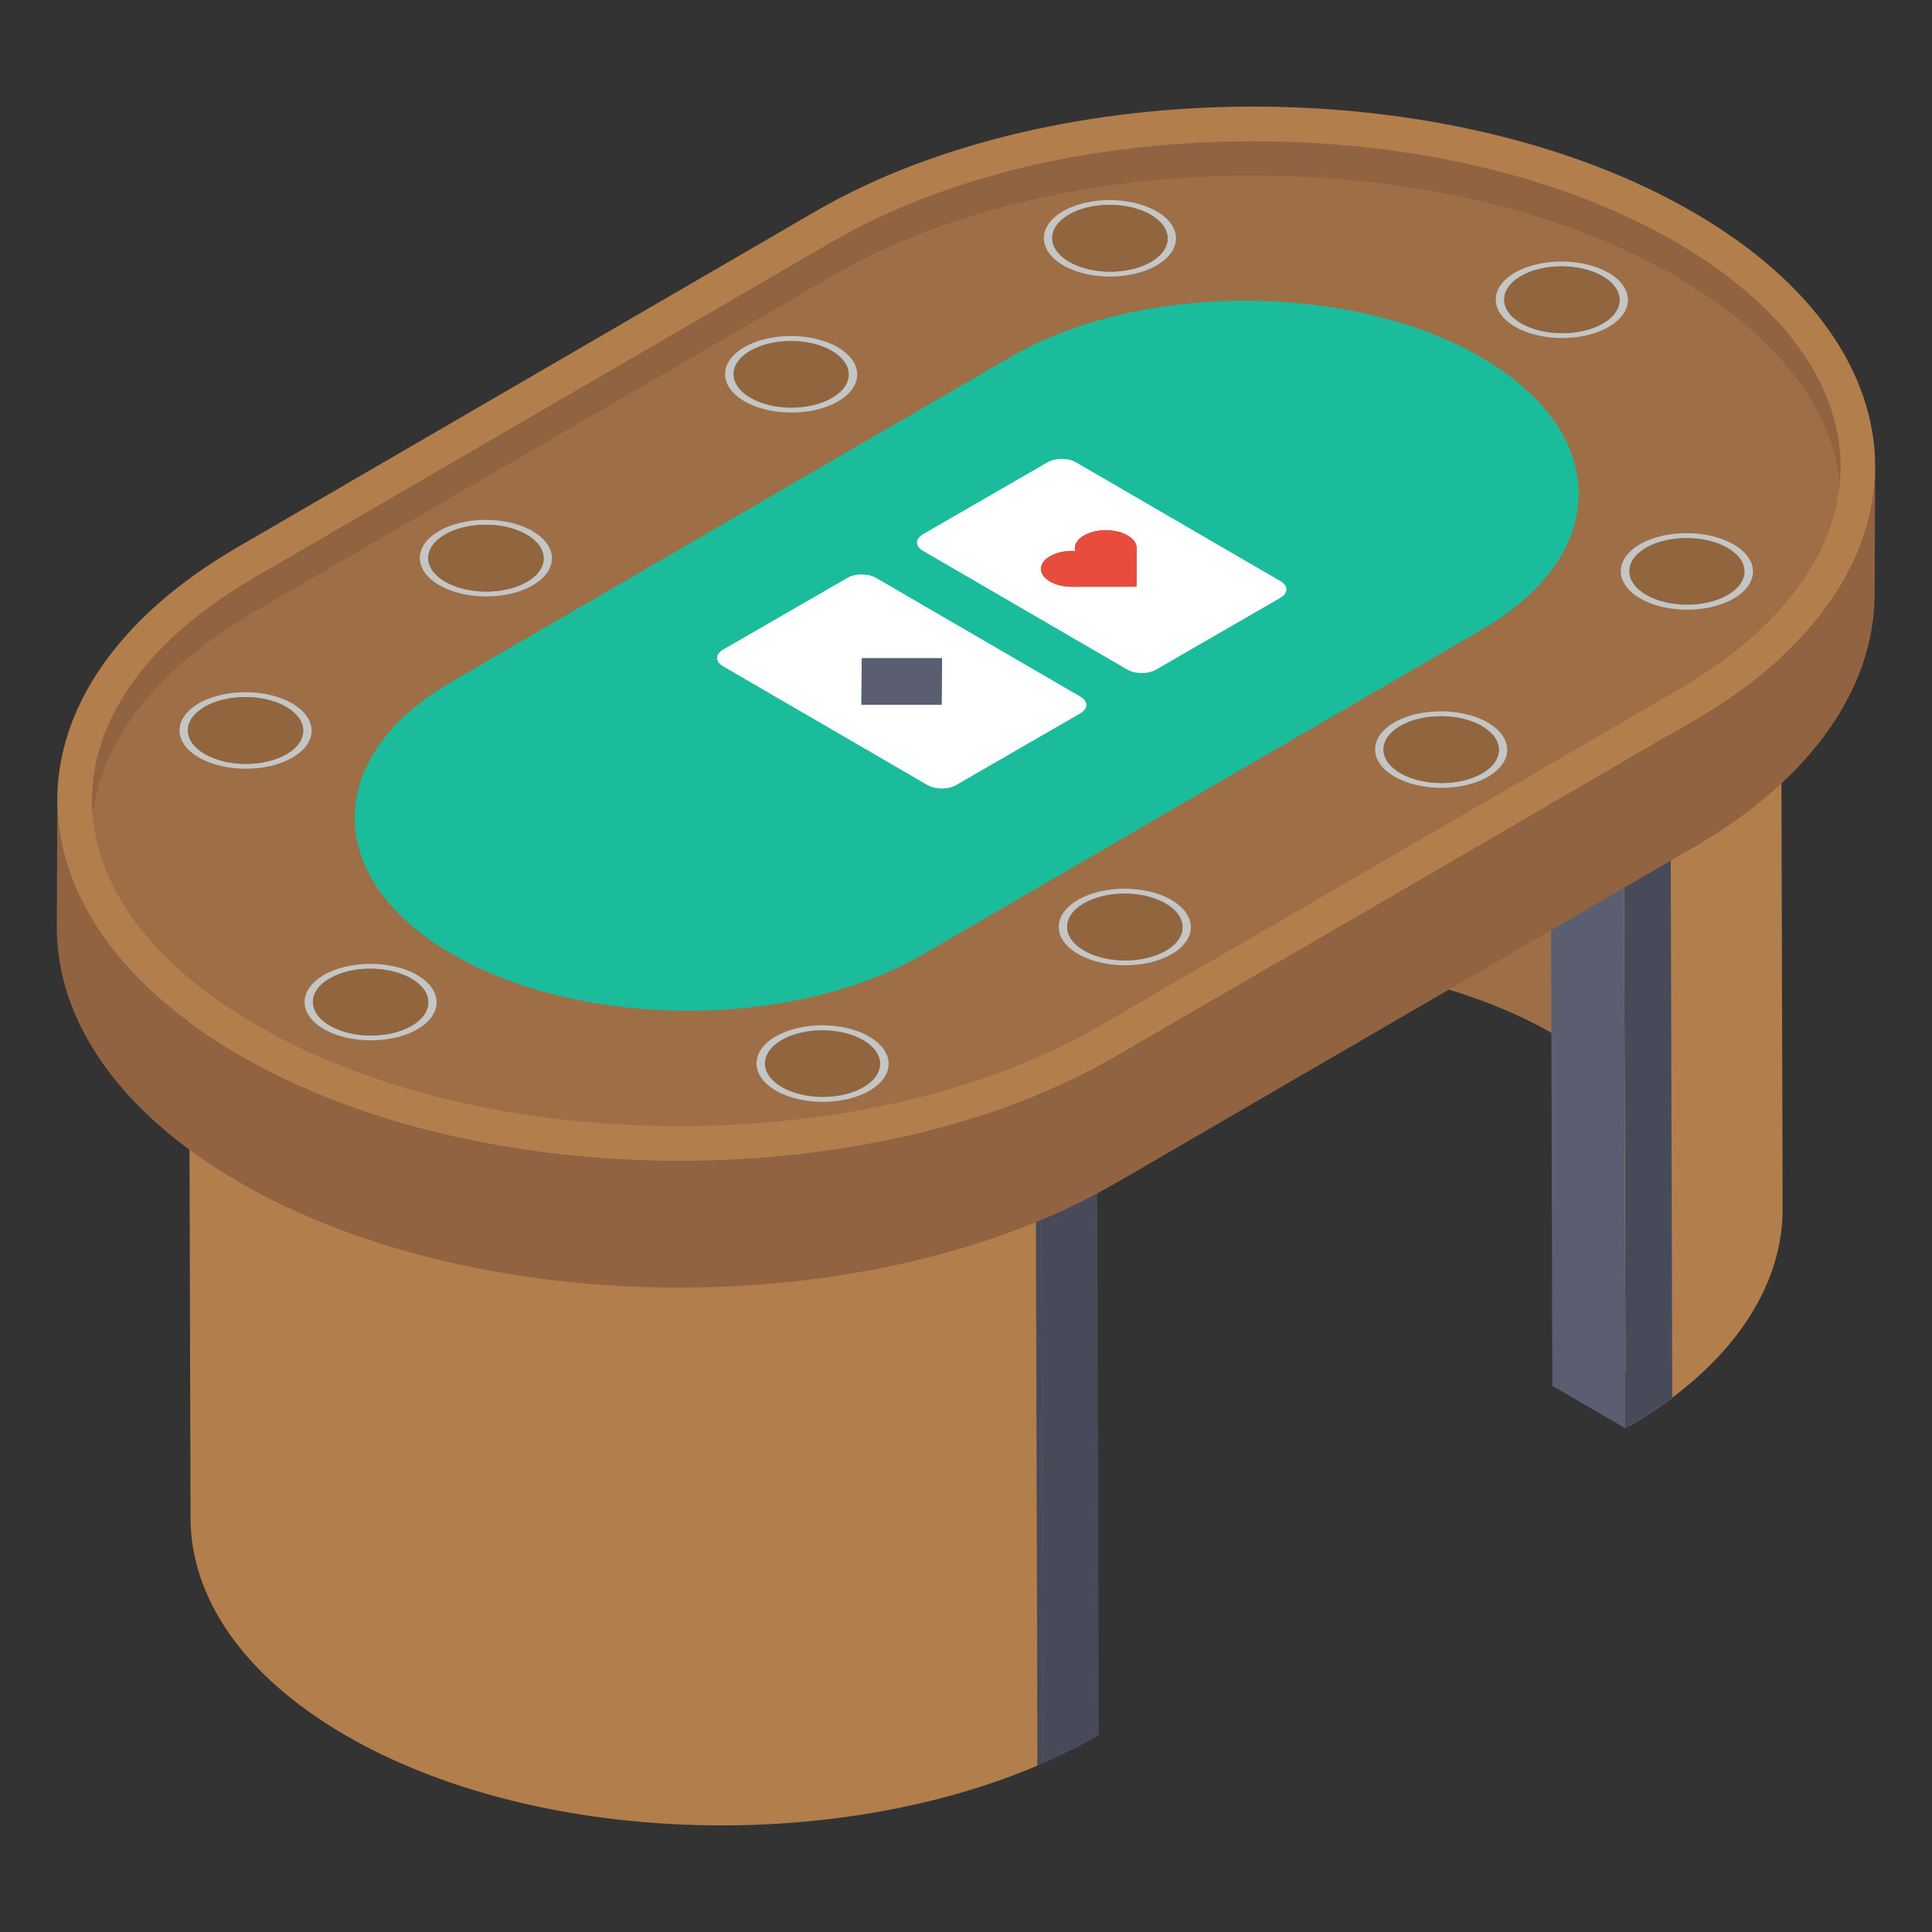 <?xml version="1.0" encoding="UTF-8"?> <svg xmlns="http://www.w3.org/2000/svg" id="Layer_1" height="512" viewBox="0 0 51 51" width="512"><rect x="0" y="0" width="51" height="51" fill="#333333" stroke="none"/><g><g><g><g><g><path d="m24.441 6.847.053 18.625 1.949 1.132-.053-18.625z" fill="#f1c40f"></path></g><g><path d="m23.029 7.558.053 18.625 1.93 1.122-.053-18.625z" fill="#9e6e46"></path></g><g><path d="m23.211 7.455.053 18.625c.393-.218.806-.421 1.23-.608l-.053-18.625c-.424.187-.837.39-1.23.608z" fill="#f1c40f"></path></g><g><path d="m24.96 8.68.053 18.625c.03-.017.06-.034.09-.051.423-.239.874-.453 1.341-.648l-.053-18.625c-.468.195-.918.409-1.341.648-.03.017-.06.034-.09.051z" fill="#9e6e46"></path></g><g><path d="m44.315 31.914-.053-18.625c-.005-1.669-1.099-3.335-3.285-4.605-3.956-2.299-10.157-2.534-14.588-.704l.053 18.625c4.431-1.83 10.633-1.595 14.588.704 2.186 1.27 3.28 2.936 3.285 4.605z" fill="#9e6e46"></path></g><g><path d="m42.139 17.133.053 18.625 1.952 1.134-.053-18.625z" fill="#f1c40f"></path></g><g><path d="m43.01 37.65c2.703-1.591 4.053-3.669 4.047-5.744l-.053-18.625c.006 2.075-1.344 4.152-4.047 5.744.016 5.588.037 13.038.053 18.625z" fill="#b27e4b"></path></g><g><path d="m42.139 17.133 1.952 1.134c-.349.261-.725.517-1.134.758 5.405-3.181 5.398-8.308-.033-11.464-5.41-3.144-14.197-3.178-19.712-.105.393-.218.806-.421 1.23-.608l1.949 1.132c4.431-1.83 10.633-1.595 14.588.704 3.953 2.297 4.336 5.889 1.161 8.449z" fill="#f1c40f"></path></g><g><path d="m23.029 7.558 1.93 1.122c.03-.017.06-.034.09-.051.423-.239.874-.453 1.341-.648l-1.951-1.134c-.424.187-.837.39-1.23.608-.007.004-.013.007-.02.011-.019.011-.038.021-.056.032-.035.02-.07.04-.105.06z" fill="#9e6e46"></path></g><g><path d="m40.925 17.958.053 18.625 1.933 1.124-.053-18.625z" fill="#5b5e71"></path></g><g><path d="m42.139 17.133c-.29.232-.605.455-.95.668-.01.006-.02.013-.031.019-.017.01-.034.02-.05.031-.018.011-.036.022-.054.033-.011.007-.023.013-.034.02-.031.018-.063.037-.094.055l1.933 1.124c.033-.019.066-.038.098-.057.408-.241.785-.497 1.134-.758z" fill="#9e6e46"></path></g><g><path d="m42.859 19.082.053 18.625c.033-.019.066-.038.098-.057.408-.241.785-.497 1.134-.758l-.053-18.625c-.349.261-.725.517-1.134.758-.033.019-.065.038-.098.057z" fill="#474b59"></path></g></g><g><g><path d="m7.891 16.47.053 18.625 1.949 1.132-.053-18.625z" fill="#9e6e46"></path></g><g><path d="m8.047 35.019c.295-.218.612-.431.951-.634l-.053-18.625c-.339.203-.656.416-.951.634.018 6.209.035 12.417.053 18.625z" fill="#f1c40f"></path></g><g><path d="m8.047 35.019c-.018-6.209-.035-12.417-.053-18.625-.034.025-.069.051-.102.077l.053 18.625c.034-.026.068-.051.102-.077z" fill="#f1c40f"></path></g><g><path d="m9.84 17.603.053 18.625c.34-.269.711-.529 1.124-.774.03-.017.059-.035.089-.052l-.053-18.625c-.03.017-.06.035-.089.052-.413.244-.784.505-1.124.774z" fill="#9e6e46"></path></g><g><path d="m7.718 21.445.053 18.625c-.004-1.349.704-2.699 2.122-3.843l-.053-18.625c-1.418 1.144-2.125 2.494-2.122 3.843z" fill="#f1c40f"></path></g><g><path d="m25.587 26.754.053 18.625 1.954 1.135-.053-18.625z" fill="#9e6e46"></path></g><g><path d="m27.541 27.889.053 18.625c.451-.201.894-.418 1.312-.654.033-.019.066-.038.099-.057l-.053-18.625c-.033.019-.066.038-.099.057-.418.236-.861.453-1.312.654z" fill="#474b59"></path></g><g><path d="m27.532 46.545c.477-.208.936-.437 1.374-.685l-.053-18.625c-.438.248-.897.476-1.374.685.018 6.209.035 12.417.053 18.625z" fill="#474b59"></path></g><g><path d="m9.114 45.804c4.956 2.88 12.759 3.149 18.273.804-.018-6.209-.035-12.417-.053-18.625-5.514 2.345-13.317 2.076-18.273-.804-2.718-1.579-4.078-3.65-4.084-5.723l.053 18.625c.006 2.073 1.366 4.144 4.084 5.723z" fill="#b27e4b"></path></g><g><path d="m8.945 15.76c-5.324 3.185-5.294 8.275.116 11.419 5.431 3.156 14.282 3.177 19.792.057-.418.236-.861.453-1.312.654l-1.952-1.134c-4.43 1.83-10.629 1.597-14.582-.7-3.956-2.299-4.341-5.892-1.167-8.452l-1.949-1.132c.323-.245.675-.483 1.053-.71z" fill="#f1c40f"></path></g><g><path d="m9.123 15.655c-.035.02-.07.04-.104.061-.018.011-.037.022-.055.033-.006.004-.013.008-.019.012-.378.227-.73.465-1.053.71l1.949 1.132c.34-.269.711-.529 1.124-.774.03-.017.059-.035.089-.052z" fill="#9e6e46"></path></g><g><path d="m25.587 26.754 1.954 1.135c.451-.201.894-.418 1.312-.654.033-.019.067-.038.099-.057l-1.933-1.124c-.032.018-.064.036-.096.054-.012.007-.023.013-.035.019-.019.011-.038.021-.057.032-.018.01-.035.019-.053.029-.011.006-.022.012-.033.018-.369.199-.755.381-1.159.547z" fill="#9e6e46"></path></g><g><path d="m27.387 46.608c.049-.021.097-.041.145-.063-.018-6.209-.035-12.417-.053-18.625-.048.021-.097.042-.145.063.018 6.209.035 12.417.053 18.625z" fill="#474b59"></path></g></g></g><g><path d="m49.5 12.34-.014 3.35c-.009 2.413-1.59 4.826-4.752 6.663l-15.249 8.861c-6.366 3.701-16.752 3.701-23.159 0-3.222-1.86-4.835-4.309-4.826-6.754l.014-3.328c0 2.436 1.613 4.876 4.826 6.731 6.407 3.701 16.794 3.701 23.159 0l15.249-8.861c3.162-1.837 4.743-4.245 4.752-6.663z" fill="#916340"></path></g><g><path d="m44.674 5.587c6.407 3.699 6.438 9.718.075 13.415l-15.25 8.862c-6.365 3.699-16.753 3.699-23.16 0-6.404-3.697-6.441-9.716-.076-13.415l15.25-8.862c6.362-3.697 16.756-3.698 23.16-0z" fill="#b27e4b"></path><g><path d="m6.723 16.154 15.25-8.862c2.94-1.708 6.884-2.649 11.106-2.649 4.222 0 8.178.941 11.139 2.65 2.621 1.513 4.146 3.447 4.345 5.488.015-.153.024-.307.024-.461-.003-2.206-1.555-4.316-4.369-5.941-2.96-1.709-6.917-2.65-11.139-2.65-4.222 0-8.166.941-11.106 2.649l-15.25 8.862c-2.773 1.612-4.299 3.705-4.296 5.893 0.0.151.009.302.024.453.196-2.019 1.694-3.933 4.272-5.431z" fill="#916340"></path><path d="m6.796 27.073c2.962 1.71 6.917 2.652 11.139 2.652 4.22 0 8.164-.941 11.106-2.651l15.25-8.862c2.578-1.498 4.076-3.412 4.272-5.432-.2-2.041-1.724-3.975-4.345-5.488-2.96-1.709-6.917-2.65-11.139-2.65-4.222 0-8.166.941-11.106 2.649l-15.25 8.862c-2.578 1.498-4.076 3.412-4.272 5.431.2 2.041 1.724 3.975 4.345 5.489z" fill="#9e6e46"></path></g></g><g><g><path d="m11.01 25.738c.684.395.687 1.037.011 1.43-.676.393-1.786.393-2.469-.002-.681-.393-.682-1.034-.005-1.427.676-.393 1.783-.395 2.464-.002zm-2.301 1.337c.599.346 1.565.347 2.157.003.592-.344.586-.904-.013-1.249-.593-.343-1.559-.344-2.151 0-.592.344-.586.904.007 1.246" fill="#c4c6c6"></path></g><g><path d="m39.087 9.424c3.432 1.982 3.451 5.208.04 7.19l-14.766 8.581c-3.41 1.982-8.98 1.982-12.412 0s-3.451-5.208-.04-7.19l14.766-8.581c3.41-1.982 8.98-1.982 12.412-0z" fill="#1abc9c"></path></g><g><path d="m10.853 25.829c.599.346.605.905.013 1.249-.592.344-1.558.343-2.157-.003-.593-.343-.599-.902-.007-1.246s1.558-.343 2.151-0z" fill="#91663e"></path></g><g><path d="m22.784 27.453c.596.344.602.904.01 1.248s-1.558.343-2.154-.002c-.596-.344-.599-.902-.007-1.246.592-.344 1.555-.344 2.151-0z" fill="#91663e"></path></g><g><path d="m22.941 27.362c.684.395.69 1.036.011 1.43-.676.393-1.786.393-2.469-.002-.681-.393-.684-1.036-.008-1.429.679-.395 1.786-.393 2.467 0zm-2.301 1.337c.596.344 1.562.346 2.154.002.592-.344.586-.904-.01-1.248-.596-.344-1.559-.344-2.151 0-.592.344-.589.902.007 1.246" fill="#c4c6c6"></path></g><g><path d="m30.92 23.756c.684.395.687 1.037.011 1.43-.679.395-1.786.393-2.469-.002-.681-.393-.687-1.034-.008-1.429.676-.393 1.786-.393 2.467-0zm-2.301 1.337c.599.346 1.565.347 2.157.003s.586-.904-.013-1.249c-.596-.344-1.559-.344-2.151 0s-.589.902.007 1.246" fill="#c4c6c6"></path></g><g><path d="m30.763 23.847c.599.346.605.905.013 1.249-.592.344-1.558.343-2.157-.003-.596-.344-.599-.902-.007-1.246.592-.344 1.555-.344 2.151-0z" fill="#91663e"></path></g><g><path d="m39.271 19.073c.684.395.687 1.037.011 1.43s-1.786.393-2.469-.002c-.681-.393-.684-1.036-.008-1.429.676-.393 1.786-.393 2.467-0zm-2.301 1.337c.599.346 1.565.347 2.157.003.592-.344.586-.904-.013-1.249-.596-.344-1.559-.344-2.151 0-.592.344-.589.902.007 1.246" fill="#c4c6c6"></path></g><g><path d="m39.114 19.165c.599.346.605.905.013 1.249-.592.344-1.558.343-2.157-.003-.596-.344-.599-.902-.007-1.246s1.555-.344 2.151-0z" fill="#91663e"></path></g><g><path d="m14.055 14.019c.684.395.687 1.037.011 1.43-.679.395-1.786.393-2.469-.002-.681-.393-.687-1.034-.008-1.429.676-.393 1.786-.393 2.467-0zm-2.301 1.337c.599.346 1.565.347 2.157.003s.586-.904-.013-1.249c-.596-.344-1.559-.344-2.151 0-.592.344-.589.902.007 1.246" fill="#c4c6c6"></path></g><g><path d="m13.898 14.11c.599.346.605.905.013 1.249s-1.558.343-2.157-.003c-.596-.344-.599-.902-.007-1.246s1.555-.344 2.151-0z" fill="#91663e"></path></g><g><path d="m21.955 9.258c.599.346.602.904.01 1.248-.592.344-1.555.344-2.154-.002-.596-.344-.599-.902-.007-1.246.592-.344 1.555-.344 2.151 0z" fill="#91663e"></path></g><g><path d="m22.112 9.166c.684.395.687 1.037.011 1.43s-1.786.393-2.469-.002c-.681-.393-.684-1.036-.008-1.429s1.786-.393 2.467-0zm-2.301 1.337c.599.346 1.562.346 2.154.002.592-.344.589-.902-.01-1.248-.596-.344-1.559-.344-2.151 0-.592.344-.589.902.007 1.246" fill="#c4c6c6"></path></g><g><path d="m7.709 18.568c.684.395.69 1.036.011 1.43-.676.393-1.786.393-2.469-.002-.681-.393-.682-1.034-.005-1.427.679-.395 1.783-.395 2.464-.002zm-2.301 1.337c.599.346 1.565.347 2.157.003.592-.344.586-.904-.013-1.249-.593-.343-1.559-.344-2.151 0-.592.344-.586.904.007 1.246" fill="#c4c6c6"></path></g><g><path d="m7.551 18.659c.599.346.605.905.013 1.249s-1.558.343-2.157-.003c-.593-.343-.599-.902-.007-1.246s1.558-.343 2.151-0z" fill="#91663e"></path></g><g><path d="m42.459 7.199c.684.395.684 1.036.008 1.429-.676.393-1.783.395-2.467 0-.684-.395-.687-1.037-.011-1.43s1.786-.393 2.469.002zm-2.301 1.337c.596.344 1.562.346 2.154.002.592-.344.586-.904-.01-1.248-.596-.344-1.562-.346-2.154-.002-.592.344-.586.904.01 1.248" fill="#c4c6c6"></path></g><g><path d="m42.302 7.291c.596.344.602.904.01 1.248-.592.344-1.558.343-2.154-.002-.596-.344-.602-.904-.01-1.248.592-.344 1.558-.343 2.154.002z" fill="#91663e"></path></g><g><path d="m30.531 5.577c.681.393.682 1.034.005 1.427-.679.395-1.783.395-2.464.002-.684-.395-.69-1.036-.011-1.43.676-.393 1.786-.393 2.469.002zm-2.301 1.337c.593.343 1.559.344 2.151 0 .592-.344.586-.904-.007-1.246-.599-.346-1.565-.347-2.157-.003-.592.344-.586.904.013 1.249" fill="#c4c6c6"></path></g><g><path d="m30.374 5.668c.593.343.599.902.007 1.246s-1.558.343-2.151 0c-.599-.346-.605-.905-.013-1.249.592-.344 1.558-.343 2.157.003z" fill="#91663e"></path></g><g><path d="m45.603 14.461c.596.344.599.902.007 1.246-.592.344-1.555.344-2.151 0s-.602-.904-.01-1.248 1.558-.343 2.154.002z" fill="#91663e"></path></g><g><path d="m45.76 14.369c.684.395.684 1.036.008 1.429-.679.395-1.783.395-2.467 0-.684-.395-.69-1.036-.011-1.43.676-.393 1.786-.393 2.469.002zm-2.301 1.337c.596.344 1.559.344 2.151 0 .592-.344.589-.902-.007-1.246-.596-.344-1.562-.346-2.154-.002-.592.344-.586.904.01 1.248" fill="#c4c6c6"></path></g></g></g><g><g><path d="m22.369 15.254c.21-.121.547-.121.755 0l5.398 3.137c.208.121.207.316-.002.438l-3.285 1.897c-.206.119-.544.119-.752-.002l-5.398-3.137c-.208-.121-.207-.316-.001-.436zm2.487 3.35.01-1.229-2.118-0-.01 1.229z" fill="#fff"></path></g><g><path d="m22.749 17.375-.01 1.229 2.118 0.0.01-1.229z" fill="#5b5e71"></path></g><g><path d="m27.65 12.205c.21-.121.547-.121.755 0l5.398 3.137c.208.121.207.316-.002.438l-3.285 1.897c-.21.121-.547.121-.755 0l-5.398-3.137c-.208-.121-.207-.316.002-.438zm.636 3.285 1.716-.002.006-1.023c-.002-.256-.368-.469-.817-.471-.226.002-.429.055-.577.14s-.239.202-.242.332l.01.08-.088-.004c-.223.001-.426.054-.574.139-.149.086-.241.204-.242.336-.001.258.362.473.807.473" fill="#fff"></path></g><g><path d="m28.614 14.134c-.148.085-.239.202-.242.332l.01.08-.088-.004c-.223.001-.426.054-.574.139-.149.086-.241.204-.242.336-.001.258.362.473.807.473l1.716-.002.006-1.023c-.002-.256-.368-.469-.817-.471-.226.002-.429.055-.577.14z" fill="#e74c3c"></path></g></g></g></svg> 